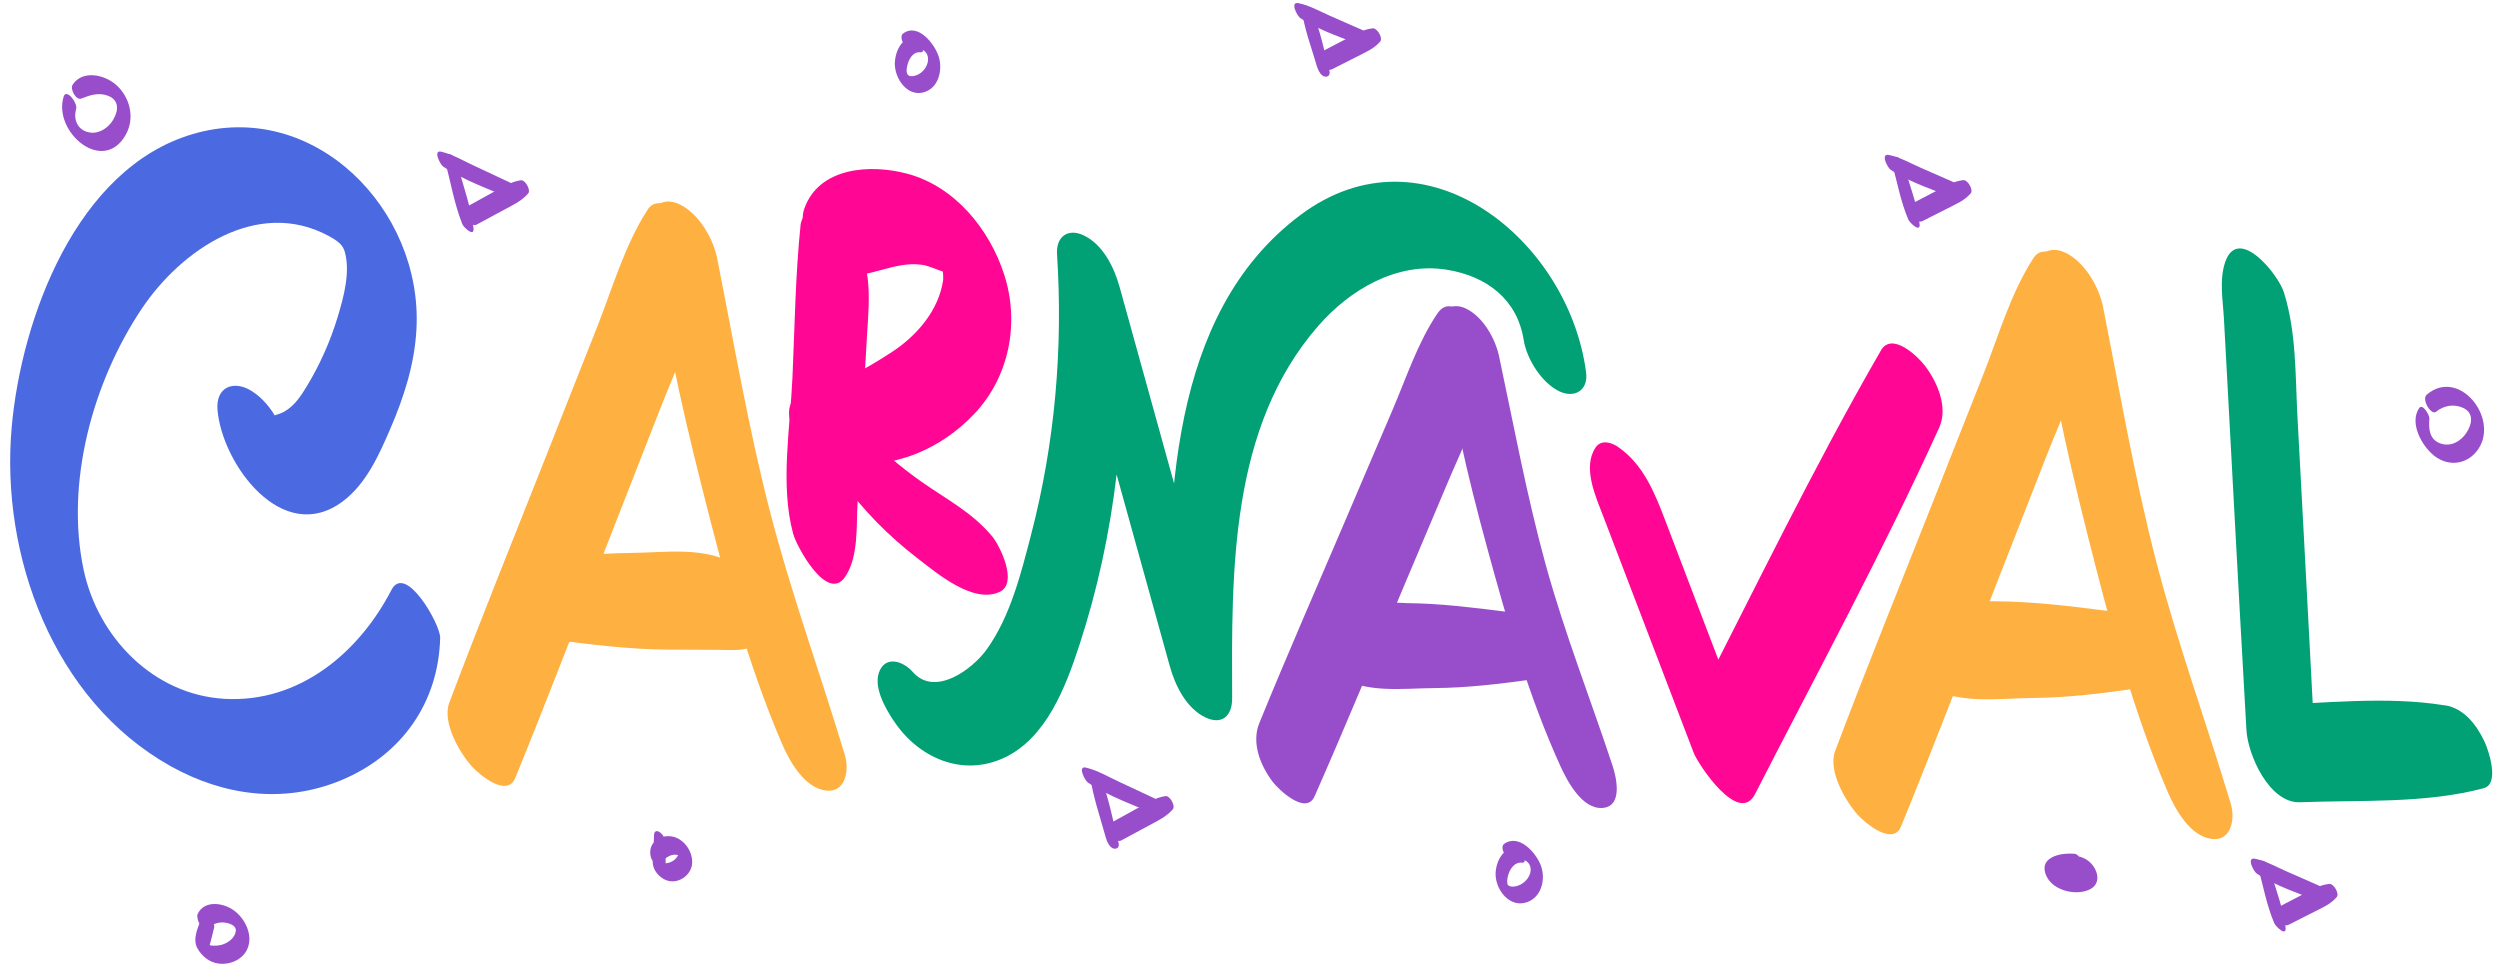 <?xml version="1.0" encoding="UTF-8" standalone="no"?><svg xmlns="http://www.w3.org/2000/svg" xmlns:xlink="http://www.w3.org/1999/xlink" fill="#000000" height="190" preserveAspectRatio="xMidYMid meet" version="1" viewBox="-2.0 -0.6 491.4 190.0" width="491.4" zoomAndPan="magnify"><g id="change1_1"><path d="m74.94,115.36c-6.41,12.41-18.21,22.26-32.86,21.4-13.97-.83-24.81-12.11-27.63-25.31-3.67-17.15,1.78-36.96,11.4-51.35,7.69-11.51,22.69-21.88,36.72-14.34,2.05,1.1,2.87,1.9,3.22,3.2,1.09,4.04-.25,8.86-1.41,12.73-1.42,4.69-3.48,9.35-6.02,13.55-1.15,1.91-2.47,3.94-4.47,5.06-.7.4-1.35.54-2.07.81h-1.14c-3.57-1.11-2.23,1.64,4.03,8.24-.4-4.86-3.01-10.44-7.27-13.11-3.45-2.16-7.06-.84-6.69,3.71.88,10.63,12.75,26.87,24.61,18.01,4.6-3.43,7.15-9.15,9.35-14.26,2.71-6.31,4.79-12.75,5.15-19.65,1.25-23.5-20.15-45.33-44-38.29C12.99,32.5,2.21,62.01.3,83.34c-2.26,25.21,8.17,53.74,31.19,66.63,10.47,5.86,22.32,7.46,33.57,2.79,11.84-4.92,19.14-15.19,19.46-28,.06-2.58-6.8-14.77-9.58-9.4h0Z" fill="#4b69e0"/></g><g fill="#feb040" id="change2_1"><path d="m125.29,40.64c-4.51,6.9-6.97,15.64-10.01,23.27-3.3,8.29-6.56,16.6-9.84,24.9-6.41,16.21-12.97,32.37-19.12,48.69-1.47,3.89,2.03,9.88,4.45,12.57,1.37,1.52,6.88,6.21,8.5,2.26,6.6-16.13,12.79-32.43,19.14-48.66,3.14-8.02,6.27-16.04,9.41-24.06s7.36-16.83,9.18-25.56c.82-3.92-1.49-8.56-4.03-11.37-1.61-1.78-5.61-5.22-7.69-2.05h0Z"/><path d="m126.04,43.5c1.77,17.33,5.63,34.6,9.88,51.47s8.86,34.5,15.76,50.56c1.49,3.47,4.41,8.73,8.65,9.26,3.85.48,4.65-3.91,3.74-6.95-4.82-16.07-10.57-31.75-14.76-48.03-4.22-16.39-7.04-32.98-10.33-49.56-.79-4-3.64-8.91-7.44-10.7-3.11-1.47-5.89.17-5.51,3.95h0Z"/><path d="m106.98,125.16c7.48.96,14.6,1.86,22.18,1.93,3.25.03,6.51.02,9.76.04,4,.01,6.61.6,9.36-2.6,3.22-3.75-2.33-12.07-5.47-14.01-6.16-3.81-13.89-2.49-20.95-2.43s-13.7.93-20.7,1.93.98,14.52,5.81,15.14h0Z"/></g><g id="change3_1"><path d="m173.68,141.09c4.79,7.28,13.48,11.1,21.71,7.25,8.27-3.86,12.07-13.91,14.72-21.97,7.21-21.97,9.75-45.45,8.24-68.49l-12.3-6.41c7.3,26.27,14.59,52.55,21.87,78.82,1.06,3.83,3.25,8.35,7.05,10.14,3.18,1.5,5.23-.26,5.22-3.74-.11-24.91-.48-53.27,16.91-73.21,6.21-7.13,15.42-12.6,25.17-11.08,7.99,1.25,13.97,5.88,15.22,13.8.59,3.76,3.55,8.49,7.05,10.14,2.88,1.36,5.69-.14,5.22-3.74-3.37-26-31.69-49.21-56.12-30.96-26.16,19.54-26.12,57.24-25.99,86.59l12.27,6.4c-7.29-26.27-14.57-52.54-21.85-78.81-1.06-3.84-3.26-8.36-7.07-10.16-3.04-1.44-5.46.19-5.23,3.75,1.2,18.56-.42,37.08-5.1,55.09-1.98,7.61-4.05,16-8.69,22.51-2.8,3.93-10.21,9.45-14.56,4.48-1.74-1.99-5.02-3.24-6.44-.42-1.56,3.12,1.06,7.56,2.67,10.01h0Z" fill="#01a175"/></g><g fill="#ff0695" id="change4_1"><path d="m164.13,112.77c2.67-3.96,2.16-10,2.44-14.6.34-5.47.62-10.94.92-16.4.29-5.15.59-10.29.87-15.44.34-6.29,1.21-12.41-1.47-18.29-1.24-2.73-4.82-9.24-8.94-7.44l-.94.41c-.91.59-1.46,1.43-1.64,2.52-1.03,9.95-1.16,20.01-1.6,29.99s-2.46,21.2.13,30.79c.68,2.53,6.72,13.67,10.23,8.46h0Z"/><path d="m162.9,92.17c5.07-1.34,10.24-1.6,15.16-3.57,4.37-1.75,8.19-4.42,11.43-7.83,6.92-7.29,8.96-17.91,5.9-27.38-2.87-8.91-9.67-17.31-19-19.83-7.36-1.99-17.54-1.28-20.33,6.97-1.53,4.51,3.58,12.63,8.38,12.99s9.45-2.75,14.64-2.09c1.75.22,3.31,1.17,4.89,1.52l.82.79c-.73-.67-1.21-1.47-1.44-2.41-.18.17.12,2.52.05,3.02-.83,6.02-5.16,11.01-10.06,14.23-5.61,3.68-12.1,7.12-18.51,9.03-5.1,1.52,2.1,16.15,8.08,14.57h0Z"/><path d="m163.49,93.96c4.23,5.78,9.15,10.79,14.83,15.16,3.9,3,11.02,9.07,16.21,6.6,3.64-1.73-.04-9.12-1.48-10.86-3.98-4.78-8.96-7.28-13.96-10.79-4.2-2.95-8.07-6.33-11.75-9.91-1.91-1.85-5.05-3.45-6.57-.43s.99,7.84,2.73,10.22h0Z"/></g><g fill="#984eca" id="change5_1"><path d="m280.56,60.98c-3.89,5.72-6.2,12.86-8.93,19.2-2.97,6.9-5.9,13.82-8.85,20.72-5.78,13.53-11.69,27.01-17.25,40.63-1.59,3.89.21,8.36,2.64,11.56,1.13,1.5,6.53,6.65,8.22,2.84,6.07-13.75,11.8-27.67,17.65-41.52,2.8-6.63,5.62-13.26,8.41-19.9,2.97-7.08,6.61-14.28,8.43-21.75.91-3.73-6.43-17.5-10.3-11.8h0Z"/><path d="m281.28,63.5c1.67,14.71,5.15,29.32,9.04,43.59,3.92,14.38,8.18,29.25,14.37,42.84,1.35,2.97,4.28,8.59,8.32,8.28s2.71-6.03,1.93-8.38c-4.36-13.16-9.4-25.97-13.1-39.37-3.73-13.55-6.26-27.28-9.18-41.01-.75-3.53-3.17-7.81-6.54-9.41-2.71-1.28-5.22.14-4.84,3.47h0Z"/><path d="m294.05,119.64c-6.56-.82-12.81-1.62-19.46-1.69-4.69-.05-13.85-1.78-17.43,1.49s.45,11.15,4.02,13.08c5.84,3.15,12.31,2.19,18.83,2.13s12.67-.81,19.15-1.7-.84-12.78-5.11-13.31h0Z"/></g><g fill="#feb040" id="change2_2"><path d="m397.69,50.15c-4.51,6.9-6.97,15.64-10.01,23.27-3.3,8.29-6.56,16.6-9.84,24.9-6.41,16.21-12.97,32.37-19.12,48.69-1.47,3.89,2.03,9.88,4.45,12.57,1.37,1.52,6.88,6.21,8.5,2.26,6.6-16.13,12.79-32.43,19.14-48.66,3.14-8.02,6.27-16.04,9.41-24.06,3.24-8.29,7.36-16.83,9.18-25.56.82-3.92-1.49-8.56-4.03-11.37-1.61-1.78-5.61-5.22-7.69-2.05h0Z"/><path d="m398.44,53.01c1.77,17.33,5.63,34.6,9.88,51.47,4.27,16.92,8.86,34.5,15.76,50.56,1.49,3.47,4.41,8.73,8.65,9.26,3.85.48,4.65-3.91,3.74-6.95-4.82-16.07-10.57-31.75-14.76-48.03-4.22-16.39-7.04-32.98-10.33-49.56-.79-4-3.64-8.91-7.44-10.7-3.11-1.47-5.89.17-5.51,3.95h0Z"/><path d="m412.56,119.52c-7.48-.96-14.6-1.86-22.18-1.93-3.25-.03-6.51-.02-9.76-.04-4-.01-6.61-.6-9.36,2.6-3.22,3.75,2.33,12.07,5.47,14.01,6.16,3.81,13.89,2.49,20.95,2.43s13.7-.93,20.7-1.93c7.08-1.01-.98-14.52-5.81-15.14h0Z"/></g><g id="change3_2"><path d="m478.57,138.05c-11.6-1.89-24.07-.36-35.78,0,3.52,4.72,7.04,9.45,10.55,14.17-.81-15.75-1.63-31.49-2.48-47.24l-1.27-23.64c-.44-8.18-.19-16.59-2.66-24.45-1.15-3.65-9.01-13.3-11.54-5.99-1.21,3.5-.45,7.56-.25,11.21l.64,11.82c.41,7.55.81,15.1,1.22,22.65.83,15.45,1.68,30.89,2.56,46.34.27,4.84,4.49,14.41,10.55,14.17,11.85-.46,24.59.31,36.09-2.76,3.24-.86.89-7.6.16-9.15-1.55-3.28-4.01-6.54-7.78-7.15h0Z" fill="#01a175"/></g><g id="change4_2"><path d="m367.7,68.31c-13.3,23.03-24.91,47.15-37.07,70.8,4.02,2.71,8.04,5.42,12.06,8.13-3.89-10.21-7.79-20.41-11.68-30.62-1.89-4.95-3.78-9.9-5.66-14.85-2.09-5.47-4.32-11.09-9.32-14.53-1.32-.91-3.32-1.48-4.4.12-2.65,3.93.06,9.73,1.54,13.61,2,5.26,4.02,10.52,6.03,15.77,3.9,10.21,7.81,20.41,11.71,30.62.87,2.27,8.86,14.38,12.06,8.13,12.22-23.87,25.08-47.57,36.18-71.99,1.82-4-.3-8.92-2.78-12.2-1.43-1.88-6.5-6.76-8.67-3h0Z" fill="#ff0695"/></g><g id="change5_2"><path d="m441.85,169.87c.99,3.62,1.71,7.57,3.19,11.02.27.62,2.45,2.74,2.21.79-.45-3.66-1.89-7.37-2.91-10.92-.2-.72-.75-2.06-1.63-2.19-.81-.12-1.07.54-.86,1.29h0Z" fill="#984eca"/></g><g fill="#984eca" id="change5_3"><path d="m85.48,30.98c1.06,4.11,1.83,8.5,3.38,12.45.26.67,2.45,2.71,2.21.79-.51-4.14-2.02-8.31-3.11-12.34-.19-.7-.77-2.09-1.63-2.19s-1.06.52-.86,1.29h0Z"/><path d="m98.2,35.26c-2.25-1.06-4.5-2.12-6.76-3.16s-4.38-2.33-6.7-2.88c-1.7-.4-.22,2.53.39,2.94,4.13,2.76,9.3,4.51,13.82,6.53,1.56.7.35-2.92-.76-3.44h0Z"/><path d="m91.64,43.57c1.83-.98,3.66-1.96,5.48-2.95s3.37-1.69,4.7-3.19c.58-.66-.59-2.73-1.44-2.6-1.98.3-3.49,1.28-5.23,2.23s-3.64,2.01-5.45,3.01c-1.23.68.68,4.17,1.94,3.5h0Z"/><path d="m126.56,163.55c-.04.99-.08,1.99-.13,2.98-.04.93-.25,2.05-.06,2.97.3,1.43,1.65,2.75,3.07,3.06,2.19.48,4.49-1.28,4.61-3.51.13-2.5-1.88-5.15-4.45-5.29s-4.42,1.88-3.6,4.34c.12.36,1.24,2.22,1.92,1.6.4-.37.38-.8.65-1.24.24-.39.63-.65,1.05-.83.37-.16.76-.24,1.17-.24.07,0,1.14.24,1.1.27-.04.03-.5-.62-.42-.63-.05.01-.07.33-.11.39-.28.4-.47.76-.88,1.06s-.92.53-1.44.59c-.16.02-.4.04-.57,0-.26-.05-.56-.35-.31-.04l.69,1.76c0-1.91-.04-3.82-.05-5.73,0-.76-.52-1.71-1.17-2.11s-1.05-.11-1.08.6h0Z"/><path d="m405.74,167.22c-1.62-.12-3.69.04-5.02,1.11s-.91,2.79-.03,4.02c1.65,2.3,5.8,3.14,8.27,1.77,1.3-.72,1.57-2.1,1.06-3.43-.62-1.61-1.97-2.69-3.66-3-1.35-.25-3.08-.15-4.3.55-1.31.75-1.29,2.25-.63,3.44.35.63,1.69,1.69,1.71.3-.01.66-.12.11.2.02.28-.07.53-.2.8-.3.76-.28,1.52-.44,2.33-.45.32,0,.67,0,.99.06.22.04.44.1.65.18.7.39.54-.11-.47-1.48-.1.04-.26.33-.37.42-.35.28-.85.42-1.28.51-.78.16-1.65.14-2.43.01-.58-.1-1.16-.48-1.72-.55.12,1.62.36,2.1.73,1.42.11-.14.23-.25.38-.34.26-.19.56-.32.85-.45,1.02-.43,2.1-.56,3.2-.54,1.37.02-.07-3.2-1.26-3.29h0Z"/><path d="m369.91,31.54c.99,3.62,1.71,7.57,3.19,11.02.27.62,2.45,2.74,2.21.79-.45-3.66-1.89-7.37-2.91-10.92-.2-.72-.75-2.06-1.63-2.19-.81-.12-1.07.54-.86,1.29h0Z"/><path d="m381.88,35.16c-2.11-.94-4.22-1.87-6.34-2.79s-4.11-2.09-6.27-2.51c-1.71-.33-.26,2.52.39,2.94,3.85,2.52,8.74,4.02,12.98,5.79,1.6.67.36-2.94-.76-3.44h0Z"/><path d="m375.82,42.89c1.72-.86,3.43-1.72,5.14-2.6s3.17-1.47,4.4-2.88c.59-.68-.59-2.68-1.44-2.6-1.87.19-3.28,1.07-4.94,1.92s-3.41,1.77-5.11,2.66c-1.24.65.65,4.15,1.94,3.5h0Z"/><path d="m217.83,164.92c-1.06-4.11-1.83-8.5-3.38-12.45-.26-.67-2.45-2.71-2.21-.79.51,4.14,2.02,8.31,3.11,12.34.19.7.77,2.09,1.63,2.19s1.06-.52.86-1.29h0Z"/><path d="m224.91,156.32c-2.25-1.06-4.5-2.12-6.76-3.16s-4.38-2.33-6.7-2.88c-1.7-.4-.22,2.53.39,2.94,4.13,2.76,9.3,4.51,13.82,6.53,1.56.7.35-2.92-.76-3.44h0Z"/><path d="m218.35,164.62c1.83-.98,3.66-1.96,5.48-2.95s3.37-1.69,4.7-3.19c.58-.66-.59-2.73-1.44-2.6-1.98.3-3.49,1.28-5.23,2.23s-3.64,2.01-5.45,3.01c-1.23.68.68,4.17,1.94,3.5h0Z"/><path d="m259.29,13.16c-.99-3.62-1.71-7.57-3.19-11.02-.27-.62-2.45-2.74-2.21-.79.45,3.66,1.89,7.37,2.91,10.92.2.72.75,2.06,1.63,2.19.81.12,1.07-.54.86-1.29h0Z"/><path d="m265.82,5.32c-2.11-.94-4.22-1.87-6.34-2.79s-4.11-2.09-6.27-2.51c-1.71-.33-.26,2.52.39,2.94,3.85,2.52,8.74,4.02,12.98,5.79,1.6.67.36-2.94-.76-3.44h0Z"/><path d="m259.75,13.05c1.72-.86,3.43-1.72,5.14-2.6s3.17-1.47,4.4-2.88c.59-.68-.59-2.68-1.44-2.6-1.87.19-3.28,1.07-4.94,1.92s-3.41,1.77-5.11,2.66c-1.24.65.65,4.15,1.94,3.5h0Z"/><path d="m476.84,80.33c1.5-1.23,3.5-1.58,5.3-.76,2.13.97,1.81,3.13.69,4.86s-3.06,2.81-5.04,2.17c-2.31-.74-2.43-2.91-2.27-4.97.04-.61-1.33-3.05-2.03-1.99-1.95,2.97.57,7.47,3.01,9.37,2.89,2.26,6.68,1.66,8.7-1.44,3.98-6.14-3.97-15.97-10.21-10.58-1.07.92.89,4.13,1.85,3.34h0Z"/><path d="m37.75,179.44c-.65,1.95-2.05,4.4-.94,6.37.7,1.24,1.81,2.3,3.18,2.76,2.39.81,5.47-.19,6.58-2.54,1.29-2.73-.38-6.12-2.68-7.74-2.11-1.48-5.81-1.99-7.06.82-.32.73.82,3.63,1.83,2.82s2.19-1.38,3.54-1.18c1.06.15,2.31.62,2.14,1.71-.19,1.29-1.42,2.2-2.58,2.59-.81.27-2.79.48-3.28-.34l.39,1.72c.44-1.56.84-3.12,1.22-4.69.26-1.06-1.78-3.93-2.33-2.28h0Z"/><path d="m177.92,6.91c-2.8-.51-4.14,3.09-4.03,5.3.14,2.72,2.37,6.06,5.45,5.39s4.02-4.31,3.19-7.03c-.77-2.5-4.11-6.79-7.04-4.56-.86.65.36,3.13,1.37,2.94,1.33-.25,3.2,0,3.51,1.6s-.93,3.28-2.44,3.71c-1.63.46-1.92-.43-1.62-1.86.28-1.32,1.12-2.92,2.68-2.72,1.08.14-.09-2.59-1.06-2.77h0Z"/><path d="m296.2,166.19c-2.92-.5-4.41,3.1-4.21,5.47.24,2.83,2.66,5.95,5.77,5.19s4.17-4.46,3.12-7.3c-.94-2.54-4.32-6.37-7.25-4.26-.88.64.37,3.11,1.37,2.94,1.38-.24,3.48-.02,3.82,1.65.32,1.57-1.03,3.14-2.44,3.61-.55.19-1.47.33-1.95-.1-.24-.22-.2-1-.09-1.53.28-1.44,1.24-3.09,2.9-2.89,1.09.13-.08-2.6-1.06-2.77h0Z"/><path d="m10.51,18.39c-2.15,6.97,7.83,15.47,12.25,7.42,1.76-3.21.82-7.17-1.8-9.61-2.29-2.13-6.74-3.15-8.7-.12-.53.82.68,3.12,1.74,2.69,1.69-.68,3.42-1.24,5.22-.55,2.2.84,2.13,2.84,1.05,4.68-.9,1.55-2.66,2.8-4.52,2.56-2.42-.32-3.41-2.48-2.78-4.66.33-1.16-1.93-4.1-2.46-2.41h0Z"/><path d="m453.83,173.49c-2.11-.94-4.22-1.87-6.34-2.79s-4.11-2.09-6.27-2.51c-1.71-.33-.26,2.52.39,2.94,3.85,2.52,8.74,4.02,12.98,5.79,1.6.67.36-2.94-.76-3.44h0Z"/><path d="m447.76,181.22c1.72-.86,3.43-1.72,5.14-2.6s3.17-1.47,4.4-2.88c.59-.68-.59-2.68-1.44-2.6-1.87.19-3.28,1.07-4.94,1.92s-3.41,1.77-5.11,2.66c-1.24.65.65,4.15,1.94,3.5h0Z"/></g></svg>